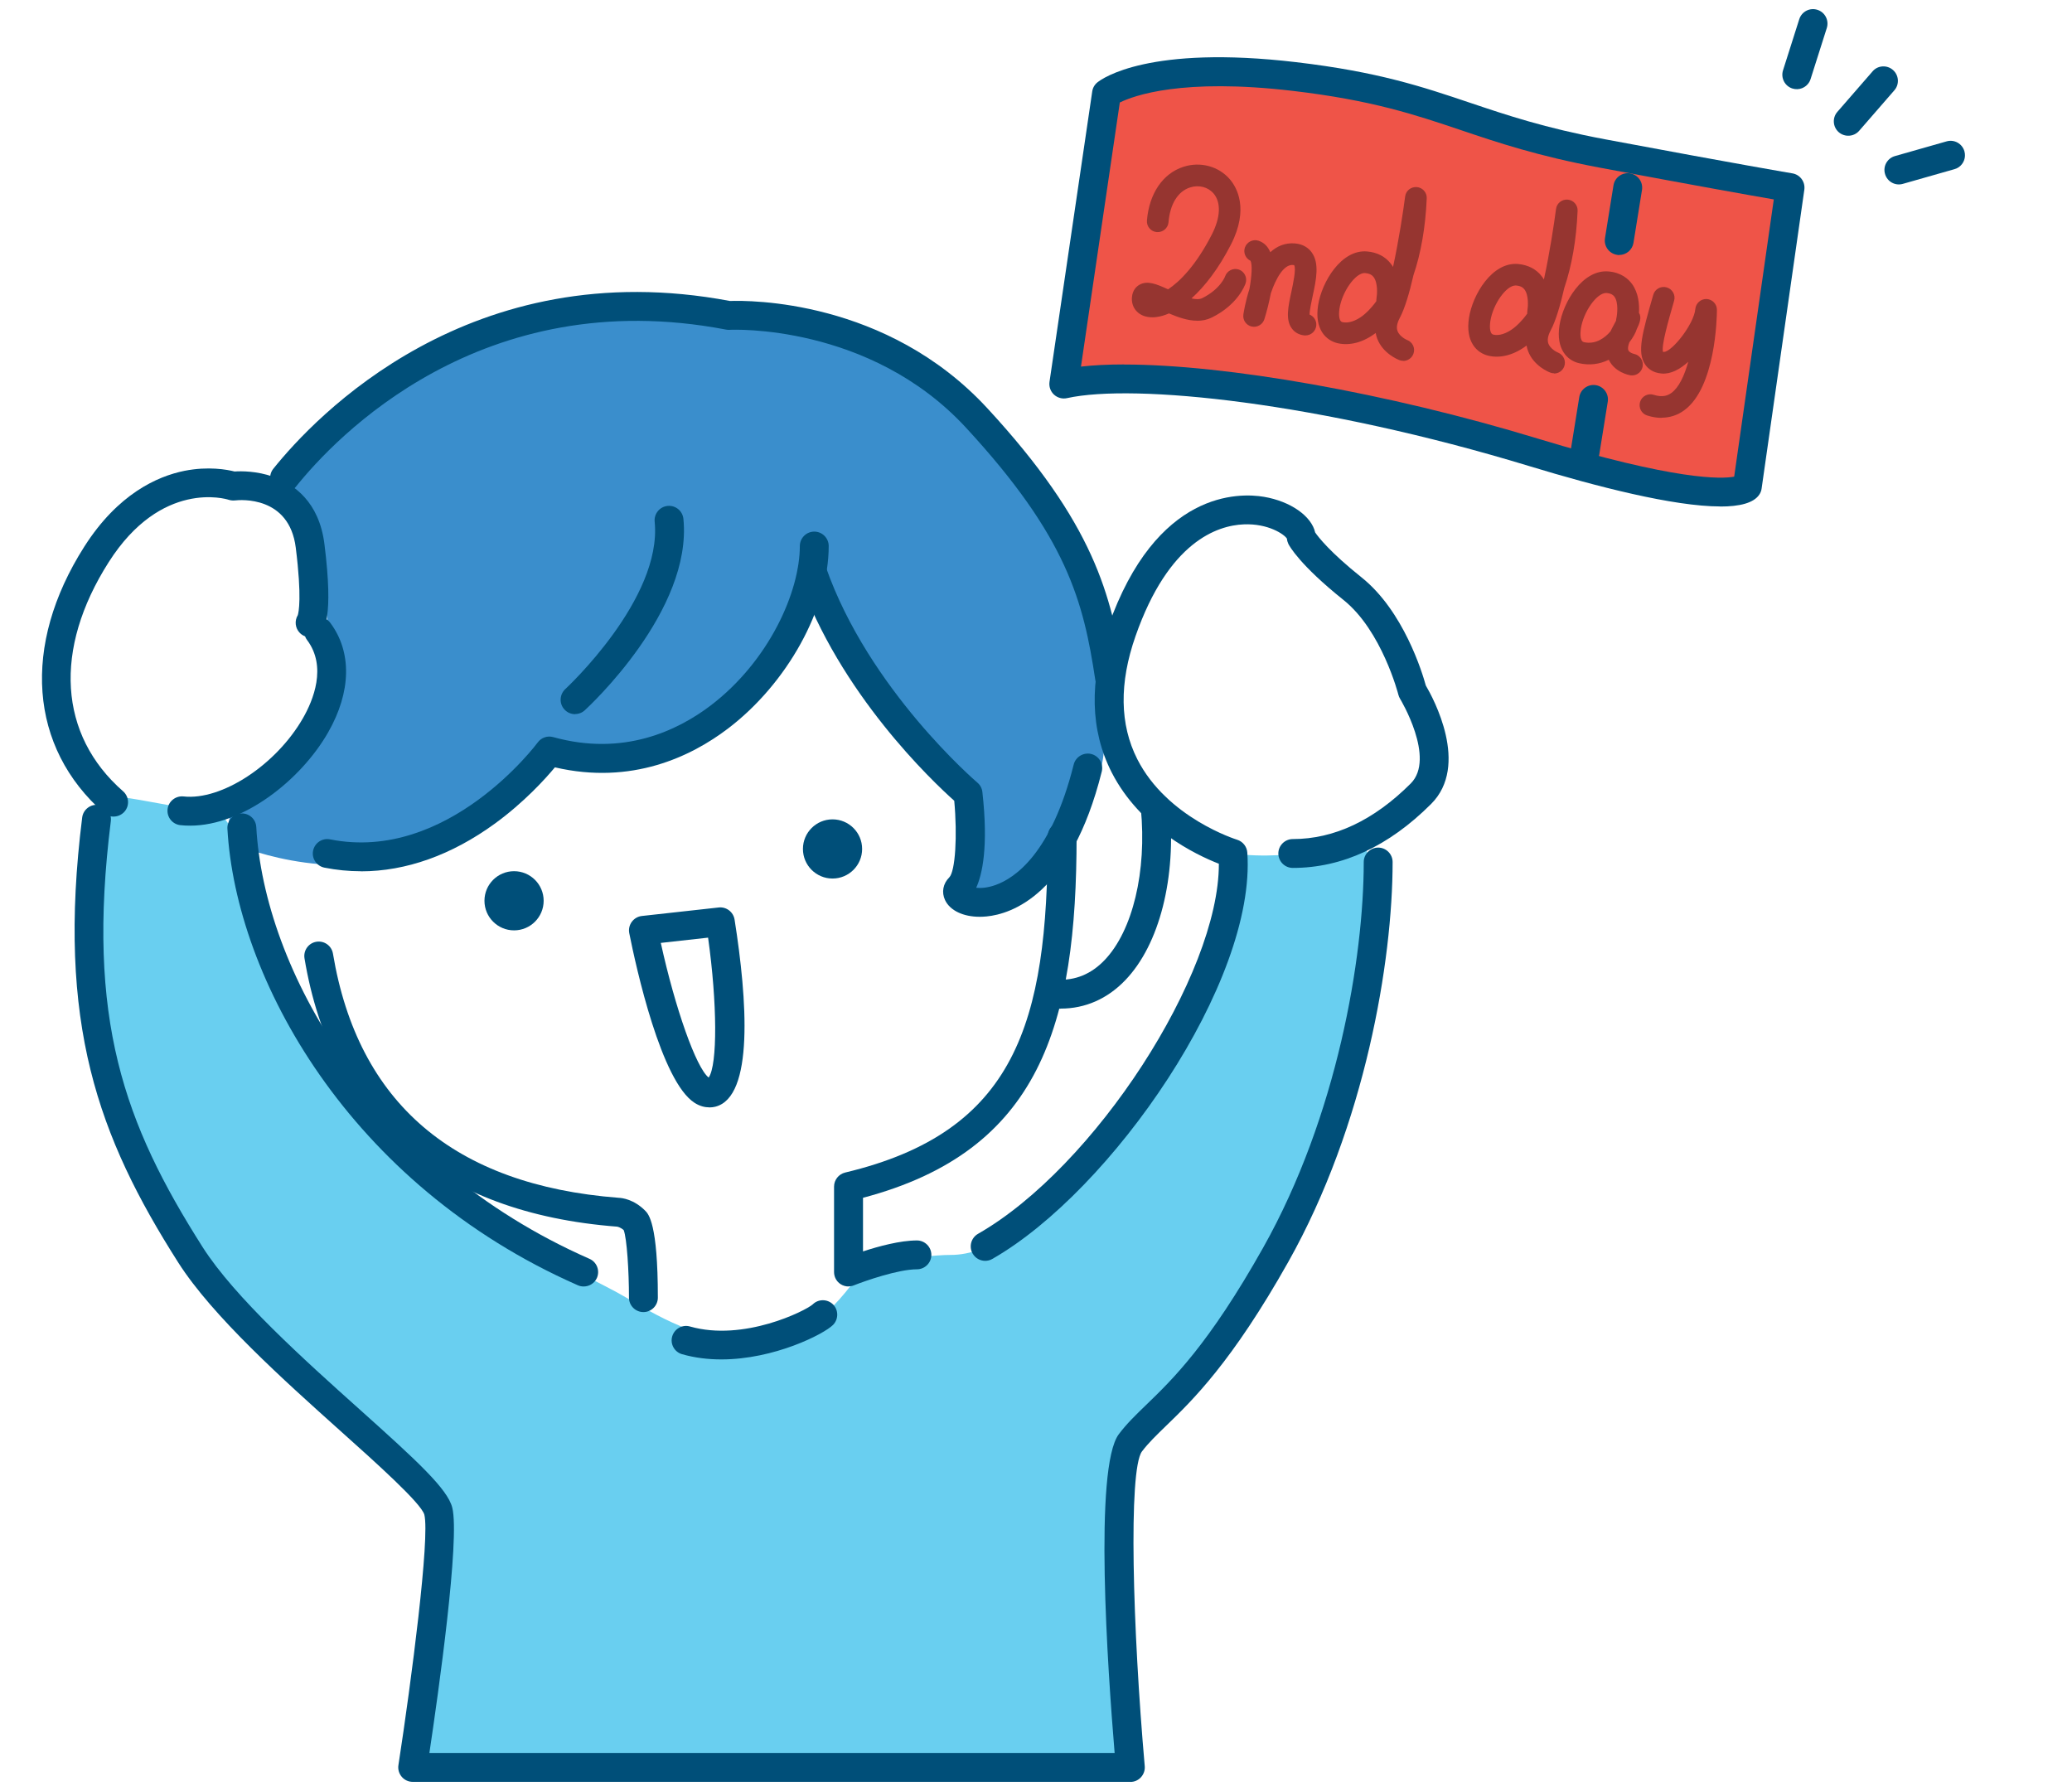 <svg width="181" height="156" viewBox="0 0 181 156" fill="none" xmlns="http://www.w3.org/2000/svg">
<path d="M63.666 27.547C63.666 27.547 44.282 24.805 33.449 33.636C31.072 35.572 24.11 42.468 24.11 42.468C30.334 50.764 30.826 62.615 21.127 70.079C18.63 72.001 20.989 73.93 20.989 73.93C20.989 73.93 30.308 77.845 38.411 73.59C46.508 69.335 48.002 65.603 48.002 65.603C48.002 65.603 52.795 68.358 60.103 64.368C67.411 60.377 70.69 52.075 70.69 52.075C70.69 52.075 81.593 67.841 84.575 67.841C87.558 67.841 85.319 78.286 85.319 78.286C85.319 78.286 96.518 74.554 96.518 64.109C96.518 53.664 94.28 43.962 85.319 36.498C76.365 29.035 63.672 27.547 63.672 27.547H63.666Z" fill="#3A8ECC"/>
<path d="M36.052 154.398H98.75C98.75 154.398 96.511 129.025 98.75 126.044C98.75 126.044 112.074 112.219 115.113 102.341C118.152 92.463 121.261 76.174 118.96 73.501C118.96 73.501 112.931 75.304 107.704 74.554C107.704 74.554 110.22 79.112 101.127 93.251C92.034 107.391 86.063 109.628 83.074 109.628C80.085 109.628 75.425 110.732 75.425 110.732C75.425 110.732 71.238 117.66 66.332 117.376C61.426 117.092 58.444 115.598 54.711 113.36C50.978 111.122 38.316 106.142 30.838 94.827C23.359 83.512 21.348 70.583 18.251 70.703C15.155 70.822 8.433 68.585 8.433 70.079C8.433 71.573 3.956 96.195 16.643 109.628C29.331 123.062 38.291 129.032 38.291 132.013C38.291 134.995 36.052 154.398 36.052 154.398Z" fill="#69CFF0"/>
<path d="M95.017 67.097C91.284 82.019 82.33 79.037 83.818 77.543C85.306 76.049 84.562 69.335 84.562 69.335C84.562 69.335 74.858 61.128 70.948 49.951" fill="#3A8ECC"/>
<path d="M85.584 80.089C84.146 80.089 82.992 79.547 82.557 78.633C82.235 77.952 82.374 77.196 82.923 76.647C83.452 76.118 83.641 73.004 83.358 69.953C81.46 68.257 73.332 60.585 69.756 50.361C69.523 49.705 69.87 48.986 70.532 48.753C71.188 48.526 71.906 48.873 72.14 49.529C75.885 60.239 85.287 68.289 85.382 68.371C85.628 68.579 85.785 68.875 85.817 69.196C86.353 73.987 85.804 76.395 85.275 77.555C85.666 77.599 86.239 77.568 86.939 77.322C88.667 76.717 91.851 74.542 93.794 66.788C93.964 66.114 94.651 65.704 95.326 65.868C96.001 66.038 96.41 66.719 96.246 67.4C93.548 78.198 88.314 79.85 86.189 80.058C85.987 80.077 85.785 80.089 85.596 80.089H85.584Z" fill="#004F79"/>
<path d="M56.205 114.622C55.512 114.622 54.944 114.055 54.944 113.361C54.944 111.035 54.761 108.18 54.484 107.461C54.175 107.19 53.923 107.165 53.91 107.158C38.386 105.967 28.952 97.86 26.6 83.721C26.487 83.034 26.947 82.384 27.634 82.271C28.328 82.157 28.971 82.624 29.085 83.305C31.26 96.347 39.653 103.527 54.036 104.637C54.358 104.649 55.373 104.775 56.35 105.753C56.653 106.055 57.467 106.868 57.467 113.361C57.467 114.055 56.899 114.622 56.205 114.622Z" fill="#004F79"/>
<path d="M74.121 112.385C73.875 112.385 73.622 112.309 73.414 112.17C73.067 111.937 72.859 111.546 72.859 111.124V103.66C72.859 103.074 73.263 102.57 73.831 102.431C88.699 98.888 91.524 89.376 91.524 73.061C91.524 72.368 92.092 71.801 92.785 71.801C93.479 71.801 94.046 72.368 94.046 73.061C94.046 89.483 90.894 100.54 75.388 104.637V109.321C76.75 108.873 78.642 108.363 80.098 108.363C80.792 108.363 81.359 108.93 81.359 109.624C81.359 110.317 80.792 110.884 80.098 110.884C78.459 110.884 75.571 111.899 74.593 112.284C74.442 112.347 74.284 112.372 74.127 112.372L74.121 112.385Z" fill="#004F79"/>
<path d="M86.062 110.145C85.627 110.145 85.198 109.918 84.965 109.508C84.618 108.903 84.833 108.134 85.432 107.787C95.634 101.956 106.499 85.112 106.474 75.455C104.481 74.679 99.601 72.353 97.11 67.474C95.237 63.799 95.136 59.512 96.807 54.74C100.994 42.788 108.277 43.041 110.409 43.4C112.754 43.797 114.57 45.096 114.886 46.514C115.163 46.917 116.185 48.241 118.94 50.441C122.616 53.379 124.25 58.781 124.552 59.884C125.202 60.987 128.393 66.856 125.019 70.229C121.305 73.942 117.238 75.82 112.931 75.82C112.237 75.82 111.67 75.253 111.67 74.56C111.67 73.866 112.237 73.299 112.931 73.299C116.544 73.299 120.012 71.666 123.234 68.445C125.435 66.245 122.339 61.101 122.308 61.051C122.238 60.937 122.188 60.817 122.156 60.691C122.144 60.635 120.712 55.093 117.364 52.414C113.524 49.344 112.635 47.693 112.546 47.516C112.477 47.371 112.433 47.214 112.42 47.056C112.199 46.684 110.781 45.713 108.643 45.808C106.354 45.903 102.085 47.296 99.191 55.579C97.759 59.67 97.81 63.288 99.349 66.32C101.953 71.452 108.006 73.337 108.063 73.356C108.561 73.507 108.921 73.954 108.958 74.471C109.765 85.749 97.091 104.036 86.68 109.981C86.485 110.094 86.27 110.145 86.056 110.145H86.062Z" fill="#004F79"/>
<path d="M98.75 155.66H36.053C35.687 155.66 35.334 155.502 35.094 155.218C34.855 154.935 34.747 154.569 34.804 154.203C35.945 146.797 37.566 134.309 37.068 132.317C36.784 131.314 32.881 127.816 29.747 125.011C24.759 120.541 18.561 114.981 15.578 110.304C8.56 99.278 4.934 89.375 7.179 71.416C7.267 70.722 7.904 70.231 8.585 70.319C9.279 70.407 9.764 71.037 9.682 71.725C7.519 89.022 10.836 98.15 17.703 108.949C20.497 113.336 26.556 118.77 31.424 123.132C36.456 127.639 39.098 130.073 39.508 131.705C40.196 134.454 38.285 147.963 37.509 153.138H97.369C96.764 145.882 95.54 128.207 97.735 125.288C98.422 124.374 99.21 123.611 100.131 122.722C102.433 120.497 105.586 117.452 110.334 109.012C116.822 97.476 119.13 83.645 119.13 75.305C119.13 74.612 119.698 74.044 120.391 74.044C121.085 74.044 121.652 74.612 121.652 75.305C121.652 83.948 119.263 98.282 112.534 110.247C107.603 119.009 104.16 122.338 101.884 124.538C101.014 125.383 100.32 126.051 99.753 126.801C98.555 128.434 98.946 142.34 99.999 154.292C100.03 154.645 99.91 154.991 99.671 155.256C99.431 155.521 99.097 155.666 98.744 155.666L98.75 155.66Z" fill="#004F79"/>
<path d="M50.978 112.384C50.808 112.384 50.638 112.352 50.474 112.277C30.479 103.483 20.591 85.435 19.866 72.393C19.828 71.699 20.358 71.1 21.058 71.062C21.764 71.025 22.351 71.554 22.388 72.254C23.07 84.553 32.471 101.604 51.495 109.969C52.132 110.247 52.422 110.991 52.145 111.634C51.937 112.106 51.477 112.384 50.991 112.384H50.978Z" fill="#004F79"/>
<path d="M9.922 71.34C9.625 71.34 9.329 71.239 9.089 71.025C2.538 65.294 1.876 56.381 7.362 47.757C10.3 43.143 13.743 41.611 16.108 41.132C18.195 40.716 19.853 41.025 20.49 41.189C21.058 41.151 22.432 41.138 23.87 41.649C25.654 42.279 27.874 43.811 28.341 47.53C29.167 54.111 28.271 55 27.981 55.297C27.489 55.788 26.689 55.788 26.197 55.297C25.774 54.874 25.718 54.225 26.014 53.74C26.083 53.519 26.386 52.227 25.837 47.846C25.27 43.307 21.007 43.66 20.522 43.717C20.339 43.735 20.15 43.717 19.973 43.66C19.746 43.584 14.09 41.888 9.493 49.113C4.65 56.721 5.123 64.204 10.754 69.127C11.277 69.587 11.334 70.382 10.874 70.905C10.622 71.189 10.275 71.334 9.922 71.334V71.34Z" fill="#004F79"/>
<path d="M16.612 72.128C16.322 72.128 16.038 72.115 15.755 72.084C15.061 72.008 14.563 71.384 14.639 70.69C14.714 69.997 15.345 69.505 16.032 69.575C19.368 69.947 24.141 66.807 26.474 62.722C27.357 61.178 28.574 58.247 26.827 55.914C26.411 55.36 26.525 54.565 27.08 54.149C27.641 53.733 28.429 53.847 28.845 54.401C30.756 56.948 30.686 60.434 28.669 63.971C26.298 68.125 21.259 72.128 16.612 72.128Z" fill="#004F79"/>
<path d="M44.906 81.275C46.334 81.275 47.491 80.117 47.491 78.69C47.491 77.263 46.334 76.106 44.906 76.106C43.478 76.106 42.32 77.263 42.32 78.69C42.32 80.117 43.478 81.275 44.906 81.275Z" fill="#004F79"/>
<path d="M72.726 76.747C74.154 76.747 75.311 75.59 75.311 74.163C75.311 72.735 74.154 71.578 72.726 71.578C71.298 71.578 70.141 72.735 70.141 74.163C70.141 75.59 71.298 76.747 72.726 76.747Z" fill="#004F79"/>
<path d="M61.956 96.737C61.59 96.737 61.149 96.643 60.682 96.346C57.763 94.499 55.569 84.527 54.969 81.52C54.9 81.173 54.982 80.814 55.19 80.53C55.398 80.246 55.72 80.057 56.067 80.019L62.782 79.276C63.451 79.2 64.062 79.666 64.169 80.335C65.273 87.319 65.878 95.829 62.486 96.68C62.334 96.718 62.158 96.743 61.962 96.743L61.956 96.737ZM57.725 82.371C58.986 88.107 60.809 93.27 61.906 94.134C62.688 93.018 62.656 87.634 61.855 81.911L57.725 82.371Z" fill="#004F79"/>
<path d="M31.531 76.111C30.459 76.111 29.393 76.004 28.34 75.796C27.659 75.658 27.212 74.996 27.35 74.315C27.489 73.634 28.151 73.186 28.832 73.325C39.123 75.38 46.898 64.966 46.974 64.859C47.283 64.437 47.825 64.248 48.33 64.393C54.452 66.095 59.175 63.832 62.063 61.644C67.19 57.748 69.87 51.684 69.87 47.7C69.87 47.007 70.437 46.44 71.131 46.44C71.825 46.44 72.392 47.007 72.392 47.7C72.392 53.153 68.772 59.709 63.589 63.649C60.38 66.088 55.19 68.597 48.474 67.034C47.623 68.055 45.807 70.066 43.234 71.945C39.451 74.699 35.466 76.118 31.531 76.118V76.111Z" fill="#004F79"/>
<path d="M50.234 62.389C49.893 62.389 49.553 62.25 49.307 61.979C48.834 61.468 48.872 60.668 49.383 60.195C49.465 60.119 57.864 52.321 57.189 45.576C57.12 44.883 57.624 44.265 58.318 44.196C59.011 44.127 59.629 44.631 59.699 45.324C60.499 53.324 51.47 61.695 51.085 62.048C50.846 62.269 50.536 62.382 50.234 62.382V62.389Z" fill="#004F79"/>
<path d="M96.921 60.465C96.31 60.465 95.767 60.018 95.679 59.394C94.645 52.529 93.226 46.938 84.385 37.362C75.961 28.234 63.861 28.802 63.741 28.814C63.64 28.82 63.533 28.814 63.432 28.795C42.036 24.685 29.248 38.264 25.843 42.525C25.408 43.067 24.614 43.155 24.072 42.72C23.529 42.285 23.441 41.491 23.876 40.949C27.502 36.423 41.072 22.006 63.766 26.293C65.38 26.236 77.443 26.122 86.246 35.66C95.553 45.74 97.11 51.955 98.176 59.028C98.283 59.715 97.804 60.358 97.117 60.465C97.054 60.478 96.991 60.478 96.928 60.478L96.921 60.465Z" fill="#004F79"/>
<path d="M92.671 88.115C92.526 88.115 92.375 88.115 92.23 88.102C91.536 88.064 91 87.472 91.038 86.772C91.076 86.072 91.675 85.543 92.368 85.581C93.939 85.663 95.32 85.095 96.486 83.879C98.945 81.319 100.194 76.119 99.658 70.634C99.588 69.941 100.099 69.323 100.793 69.26C101.499 69.191 102.105 69.701 102.168 70.395C102.773 76.674 101.291 82.511 98.302 85.625C96.738 87.258 94.796 88.109 92.671 88.109V88.115Z" fill="#004F79"/>
<path d="M63.009 118.756C61.868 118.756 60.714 118.623 59.585 118.302C58.917 118.113 58.526 117.413 58.721 116.745C58.917 116.077 59.61 115.686 60.279 115.881C64.964 117.218 70.362 114.513 70.992 113.952C71.484 113.461 72.278 113.467 72.77 113.952C73.262 114.444 73.256 115.251 72.77 115.743C71.963 116.55 67.631 118.756 63.016 118.756H63.009Z" fill="#004F79"/>
<path d="M92.928 33.552C99.643 32.058 116.814 34.296 133.978 39.522C151.148 44.748 152.636 42.504 152.636 42.504L156.369 16.387C156.369 16.387 151.892 15.643 139.949 13.405C128.006 11.168 125.768 8.179 113.081 6.692C100.394 5.198 96.661 8.186 96.661 8.186L92.928 33.559V33.552Z" fill="#EF5448"/>
<path d="M150.278 44.243C146.204 44.243 139.432 42.497 133.618 40.726C115.206 35.122 99.057 33.483 93.205 34.781C92.802 34.87 92.379 34.756 92.07 34.472C91.767 34.189 91.622 33.779 91.679 33.363L95.412 7.99C95.456 7.675 95.62 7.391 95.872 7.19C96.295 6.849 100.387 3.918 113.226 5.431C120.402 6.276 124.286 7.587 128.403 8.974C131.626 10.058 134.955 11.18 140.182 12.163C151.968 14.37 156.533 15.139 156.577 15.145C157.252 15.258 157.712 15.889 157.618 16.57L153.885 42.686C153.86 42.875 153.79 43.052 153.683 43.209C153.191 43.947 151.968 44.25 150.265 44.25L150.278 44.243ZM98.206 31.844C107.033 31.844 121.139 34.296 134.343 38.318C146.431 41.993 150.391 41.848 151.489 41.64L154.95 17.421C152.907 17.068 148.159 16.223 139.722 14.641C134.324 13.626 130.907 12.478 127.603 11.363C123.617 10.02 119.853 8.753 112.936 7.94C103.25 6.799 99.038 8.356 97.821 8.955L94.428 32.026C95.538 31.9 96.806 31.837 98.212 31.837L98.206 31.844Z" fill="#004F79"/>
<path d="M141.45 22.28C141.381 22.28 141.318 22.28 141.249 22.261C140.561 22.148 140.095 21.505 140.202 20.818L140.946 16.191C141.059 15.504 141.703 15.037 142.39 15.144C143.077 15.258 143.544 15.901 143.437 16.588L142.693 21.215C142.592 21.833 142.056 22.274 141.45 22.274V22.28Z" fill="#004F79"/>
<path d="M138.461 40.782C138.392 40.782 138.329 40.782 138.259 40.763C137.572 40.65 137.105 40.007 137.213 39.32L137.957 34.693C138.07 34.005 138.713 33.539 139.401 33.646C140.088 33.76 140.555 34.403 140.447 35.09L139.703 39.717C139.602 40.334 139.066 40.776 138.461 40.776V40.782Z" fill="#004F79"/>
<path d="M158.049 7.169C157.758 7.664 157.151 7.914 156.578 7.732C155.912 7.523 155.547 6.811 155.756 6.144L157.175 1.676C157.389 1.012 158.095 0.644 158.759 0.858C159.425 1.067 159.79 1.778 159.581 2.445L158.162 6.914C158.131 7.005 158.094 7.093 158.046 7.175L158.049 7.169Z" fill="#004F79"/>
<path d="M171.104 14.606C170.996 14.681 170.871 14.744 170.733 14.778L166.224 16.062C165.554 16.257 164.855 15.867 164.666 15.193C164.471 14.523 164.862 13.824 165.535 13.634L170.044 12.35C170.714 12.155 171.413 12.546 171.603 13.219C171.755 13.75 171.54 14.305 171.11 14.602L171.104 14.606Z" fill="#004F79"/>
<path d="M162.389 11.447C161.931 11.951 161.148 11.998 160.626 11.55C160.104 11.093 160.044 10.297 160.505 9.77L163.58 6.234C164.023 5.708 164.832 5.651 165.359 6.112C165.881 6.569 165.941 7.365 165.48 7.891L162.406 11.428C162.406 11.428 162.393 11.442 162.389 11.447Z" fill="#004F79"/>
<path d="M104.586 28.017C103.754 28.017 102.903 27.714 102.115 27.38C101.339 27.721 100.627 27.803 100.046 27.639C99.271 27.418 98.817 26.762 98.88 25.968C98.937 25.319 99.302 25.01 99.523 24.884C100.223 24.474 101.03 24.815 102.039 25.275C103.073 24.588 104.486 23.169 105.854 20.497C106.623 18.996 106.68 17.685 106.012 16.903C105.526 16.336 104.725 16.128 103.962 16.374C102.897 16.714 102.209 17.824 102.077 19.412C102.033 19.935 101.572 20.314 101.055 20.276C100.532 20.232 100.147 19.778 100.191 19.255C100.387 16.903 101.579 15.151 103.382 14.571C104.87 14.092 106.472 14.527 107.449 15.68C108.01 16.342 109.139 18.215 107.531 21.36C106.459 23.453 105.255 25.016 104.082 26.069C104.454 26.151 104.782 26.164 105.022 26.044C106.604 25.262 107.02 24.153 107.02 24.14C107.191 23.648 107.727 23.384 108.219 23.547C108.71 23.718 108.975 24.253 108.811 24.745C108.748 24.934 108.118 26.624 105.854 27.739C105.444 27.941 105.015 28.023 104.586 28.023V28.017Z" fill="#963530"/>
<path d="M114.04 29.302C114.04 29.302 113.989 29.302 113.958 29.302C113.504 29.264 113.106 29.049 112.854 28.703C112.28 27.934 112.526 26.799 112.81 25.481C112.949 24.826 113.245 23.471 113.05 23.162C113.05 23.162 113.012 23.155 112.949 23.149C112.148 23.08 111.454 24.322 111.013 25.626C110.861 26.433 110.653 27.228 110.452 27.877C110.307 28.35 109.821 28.633 109.342 28.526C108.856 28.419 108.541 27.953 108.617 27.461C108.654 27.221 108.806 26.301 109.146 25.242C109.354 24.088 109.405 23.111 109.241 22.783C108.812 22.582 108.591 22.084 108.749 21.623C108.919 21.132 109.455 20.867 109.947 21.031C110.445 21.201 110.767 21.554 110.969 22.033C111.543 21.51 112.249 21.195 113.113 21.264C113.895 21.327 114.336 21.712 114.569 22.027C115.288 22.991 114.973 24.46 114.664 25.879C114.563 26.358 114.399 27.102 114.399 27.48C114.771 27.631 115.017 28.009 114.985 28.432C114.941 28.923 114.531 29.302 114.046 29.302H114.04Z" fill="#963530"/>
<path d="M122.577 31.522C122.463 31.522 122.35 31.503 122.243 31.459C122.098 31.402 120.799 30.879 120.307 29.581C120.25 29.436 120.206 29.272 120.174 29.089C119.09 29.908 117.917 30.224 116.858 29.984C115.817 29.744 114.821 28.755 115.142 26.674C115.458 24.632 117.167 21.776 119.418 21.966C120.301 22.041 121.026 22.413 121.511 23.056C121.574 23.138 121.637 23.226 121.688 23.321C122.186 21.045 122.583 18.423 122.747 17.162C122.81 16.658 123.258 16.305 123.769 16.343C124.273 16.387 124.658 16.822 124.633 17.326C124.525 19.86 124.122 22.136 123.472 24.046C123.132 25.54 122.728 26.927 122.281 27.765C122.035 28.232 121.965 28.622 122.085 28.925C122.274 29.429 122.911 29.7 122.917 29.7C123.409 29.883 123.655 30.432 123.466 30.917C123.321 31.295 122.962 31.529 122.583 31.529L122.577 31.522ZM119.21 23.85C118.396 23.85 117.242 25.471 117.009 26.965C116.984 27.147 116.864 28.049 117.274 28.143C117.785 28.257 118.415 28.055 119.046 27.576C119.298 27.381 119.739 26.99 120.231 26.309C120.231 26.227 120.231 26.145 120.244 26.063C120.301 25.742 120.382 24.72 119.992 24.203C119.891 24.071 119.708 23.895 119.254 23.857C119.235 23.857 119.222 23.857 119.203 23.857L119.21 23.85Z" fill="#963530"/>
<path d="M135.757 32.612C135.649 32.612 135.536 32.593 135.422 32.548C135.277 32.492 133.978 31.969 133.487 30.676C133.43 30.531 133.386 30.367 133.354 30.185C132.27 31.004 131.097 31.319 130.037 31.08C128.997 30.84 128.001 29.851 128.322 27.77C128.637 25.728 130.346 22.878 132.597 23.061C133.48 23.137 134.205 23.509 134.691 24.152C134.754 24.234 134.817 24.322 134.867 24.417C135.366 22.141 135.763 19.519 135.927 18.258C135.99 17.753 136.438 17.401 136.948 17.438C137.453 17.482 137.837 17.917 137.812 18.422C137.705 20.956 137.301 23.232 136.652 25.142C136.311 26.636 135.908 28.022 135.46 28.861C135.214 29.321 135.151 29.712 135.258 30.014C135.416 30.443 135.921 30.727 136.103 30.802C136.583 30.998 136.829 31.54 136.639 32.025C136.494 32.397 136.141 32.63 135.763 32.63L135.757 32.612ZM132.389 24.94C131.576 24.94 130.422 26.56 130.189 28.054C130.163 28.237 130.044 29.138 130.453 29.233C130.964 29.352 131.595 29.145 132.225 28.665C132.478 28.47 132.919 28.079 133.411 27.398C133.411 27.316 133.411 27.234 133.423 27.146C133.48 26.825 133.562 25.803 133.171 25.287C133.07 25.154 132.887 24.978 132.433 24.94C132.415 24.94 132.402 24.94 132.383 24.94H132.389Z" fill="#963530"/>
<path d="M142.567 32.795C142.516 32.795 142.459 32.795 142.409 32.783C142.277 32.758 141.078 32.531 140.549 31.453L140.536 31.427C139.716 31.831 138.834 31.932 137.945 31.73C136.904 31.49 135.908 30.501 136.229 28.42C136.545 26.378 138.247 23.529 140.505 23.712C141.621 23.806 142.239 24.361 142.567 24.808C143.14 25.596 143.216 26.605 143.172 27.33C143.443 27.746 143.203 28.288 142.989 28.729C142.888 29.063 142.655 29.486 142.333 29.908C142.213 30.217 142.182 30.469 142.251 30.608C142.333 30.784 142.617 30.892 142.743 30.917C143.248 31.018 143.588 31.509 143.494 32.02C143.412 32.474 143.021 32.795 142.573 32.795H142.567ZM140.297 25.596C139.483 25.596 138.329 27.216 138.096 28.71C138.071 28.893 137.951 29.795 138.361 29.889C139.401 30.122 140.208 29.505 140.687 28.944C140.725 28.855 140.769 28.773 140.814 28.685C140.946 28.433 141.066 28.212 141.173 28.011C141.173 27.948 141.179 27.878 141.198 27.809C141.274 27.481 141.4 26.428 141.028 25.918C140.94 25.798 140.776 25.634 140.341 25.596C140.322 25.596 140.309 25.596 140.29 25.596H140.297Z" fill="#963530"/>
<path d="M145.139 36.503C144.735 36.503 144.313 36.434 143.884 36.295C143.386 36.137 143.115 35.602 143.272 35.103C143.43 34.605 143.966 34.328 144.464 34.492C145.278 34.751 145.732 34.524 146.003 34.328C146.665 33.849 147.144 32.809 147.478 31.605C146.753 32.267 145.94 32.696 145.164 32.632C144.37 32.569 143.941 32.179 143.726 31.863C142.976 30.779 143.462 29.102 144.42 25.755C144.565 25.251 145.088 24.961 145.593 25.106C146.097 25.251 146.387 25.774 146.242 26.272C145.713 28.113 145.12 30.187 145.271 30.741C145.284 30.741 145.303 30.741 145.322 30.741C145.328 30.741 145.334 30.741 145.347 30.741C146.059 30.741 147.989 28.295 148.096 26.991C148.14 26.486 148.582 26.102 149.08 26.121C149.584 26.146 149.988 26.562 149.982 27.073C149.982 27.76 149.862 33.855 147.119 35.847C146.532 36.276 145.864 36.49 145.145 36.49L145.139 36.503Z" fill="#963530"/>
</svg>

